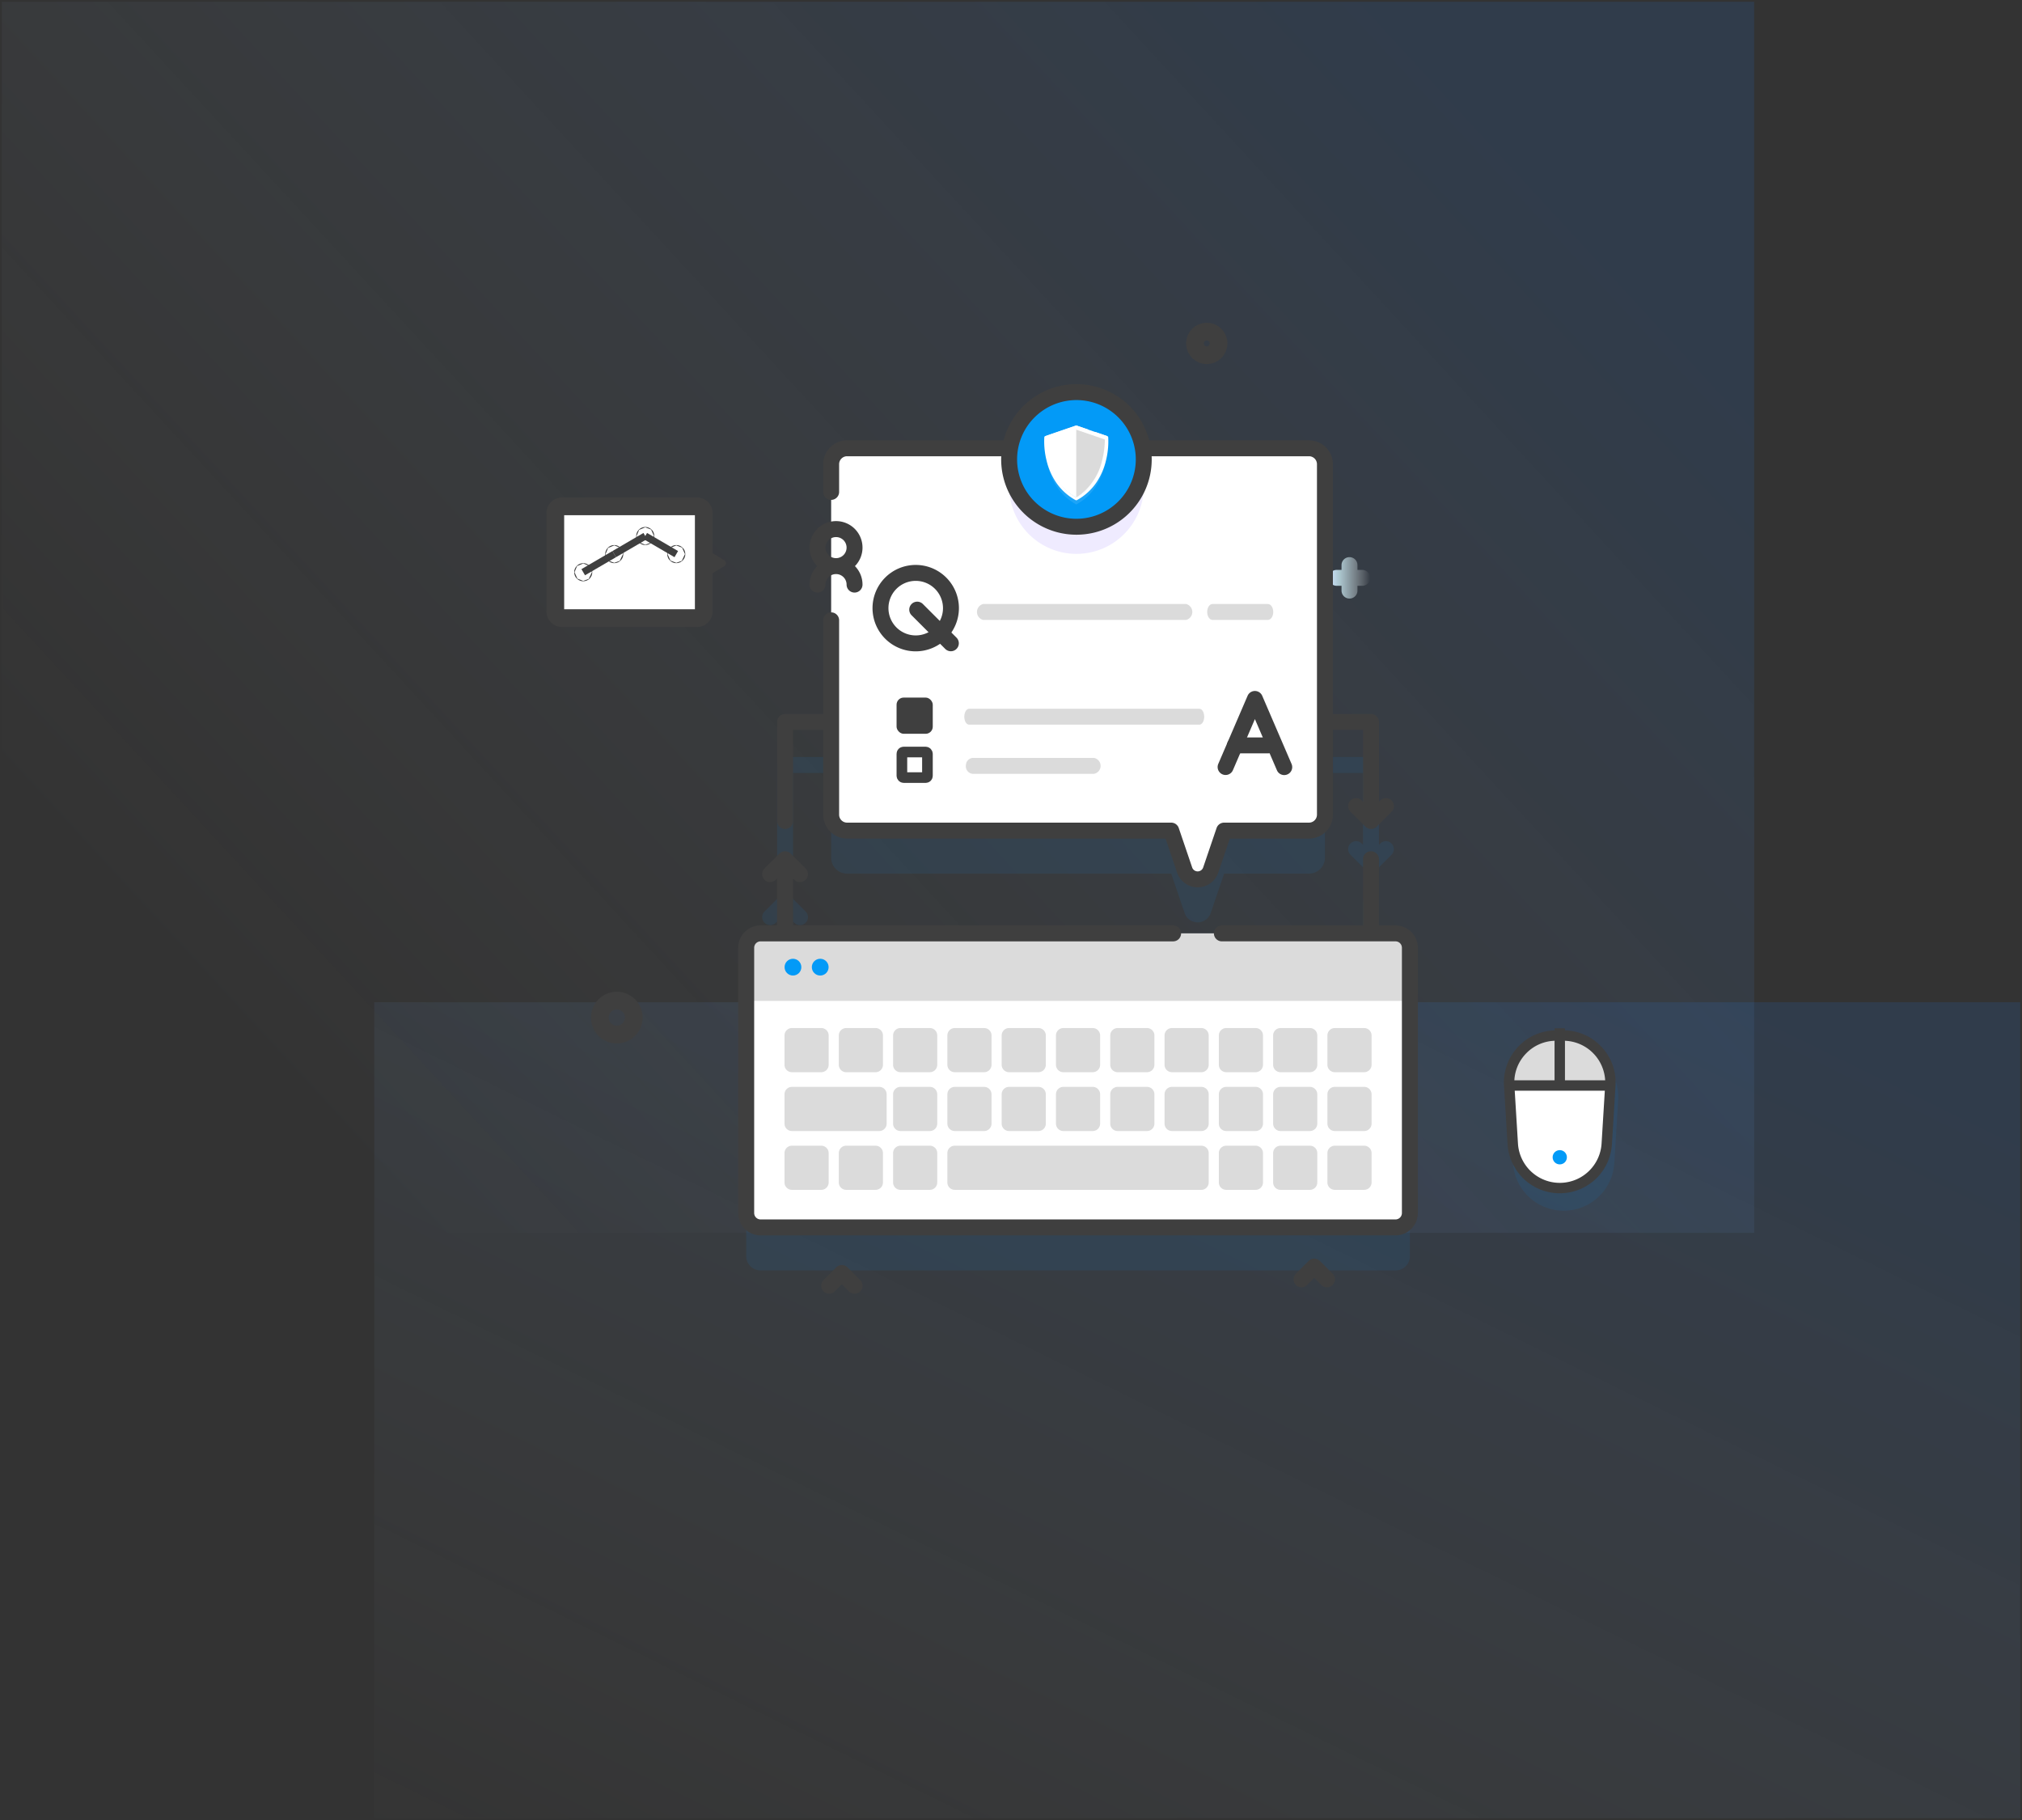 <svg xmlns="http://www.w3.org/2000/svg" xmlns:xlink="http://www.w3.org/1999/xlink" width="570" height="513" viewBox="0 0 570 513"><rect x="0" y="0" width="570" height="513" fill="#333333" stroke="none"/><defs><style>.a,.b,.k{stroke:rgba(0,0,0,0);}.a,.b{opacity:0.5;}.a{fill:url(#a);}.b{fill:url(#b);}.c,.k,.l{opacity:0.1;}.d,.k{fill:#0984e3;}.e{fill:url(#c);}.f{fill:#3f3f3f;}.g,.l,.n,.o{fill:#fff;}.h{fill:#dbdbdb;}.i{fill:#039af7;}.j{fill:#efebff;}.m,.p,.r{fill:none;}.m,.n,.o,.p{stroke:#3f3f3f;}.m,.o{stroke-width:5px;}.n{stroke-width:3px;}.p{stroke-width:2px;}.q{stroke:none;}</style><linearGradient id="a" x1="0.975" y1="0.114" x2="0" y2="1.093" gradientUnits="objectBoundingBox"><stop offset="0" stop-color="#1877f2" stop-opacity="0.251"/><stop offset="1" stop-color="#e9f6ff" stop-opacity="0"/></linearGradient><linearGradient id="b" x1="0.906" y1="0.169" x2="0.055" y2="0.717" xlink:href="#a"/><linearGradient id="c" y1="0.5" x2="1" y2="0.5" gradientUnits="objectBoundingBox"><stop offset="0.002" stop-color="#cfe3ff"/><stop offset="0.262" stop-color="#d4f6ff" stop-opacity="0.741"/><stop offset="0.583" stop-color="#e3f8ff" stop-opacity="0.42"/><stop offset="0.934" stop-color="#fdffff" stop-opacity="0.067"/><stop offset="1" stop-color="#fff" stop-opacity="0"/></linearGradient></defs><g transform="translate(-1212.5 -339.5)"><rect class="a" width="464" height="230" transform="translate(1318 622)"/><rect class="b" width="494" height="347" transform="translate(1213 340)"/><g transform="translate(1063.434 -2120.068)"><g transform="translate(275.566 2515)"><g transform="translate(0 0)"><g class="c" transform="translate(83.853 127.95)"><path class="d" d="M295.162,602.615h-4.668v-20.9a2.245,2.245,0,1,0-4.49,0v20.9H125.327V587.133l.366.366a2.245,2.245,0,0,0,3.175-3.175l-4.2-4.2a2.245,2.245,0,0,0-3.175,0l-4.2,4.2a2.245,2.245,0,1,0,3.175,3.175l.366-.366v15.481h-4.667a4.05,4.05,0,0,0-4.05,4.05v74.783a4.05,4.05,0,0,0,4.05,4.05H295.162a4.05,4.05,0,0,0,4.05-4.05V606.664a4.05,4.05,0,0,0-4.05-4.05Z" transform="translate(-112.119 -510.783)"/><path class="d" d="M133.779,488.9a2.245,2.245,0,0,0,2.245-2.245V460.977h10.74v23.9a4.492,4.492,0,0,0,4.49,4.49H242.63l3.776,11.109a3.884,3.884,0,0,0,7.355,0l3.781-11.109h23.928a4.492,4.492,0,0,0,4.49-4.49v-23.9H296.7v20.258l-.366-.366a2.245,2.245,0,1,0-3.175,3.175l4.2,4.2a2.245,2.245,0,0,0,3.175,0l4.2-4.2a2.245,2.245,0,1,0-3.175-3.175l-.366.366v-22.5a2.245,2.245,0,0,0-2.245-2.245H285.961v-25.5a4.492,4.492,0,0,0-4.49-4.49H151.255a4.492,4.492,0,0,0-4.49,4.49v25.5H133.779a2.245,2.245,0,0,0-2.245,2.245v27.923a2.245,2.245,0,0,0,2.245,2.245Z" transform="translate(-122.816 -426.501)"/></g><path class="e" d="M487.306,371.429h-1.347v-1.347a2.245,2.245,0,0,0-4.49,0v1.347h-1.347a2.245,2.245,0,1,0,0,4.49h1.347v1.347a2.245,2.245,0,0,0,4.49,0v-1.347h1.347a2.245,2.245,0,0,0,0-4.49Z" transform="translate(-229.791 -266.228)"/><g transform="translate(104.981 299.34)"><path class="f" d="M168.6,820.28a2.237,2.237,0,0,1-1.587-.657l-2-2-2,2a2.245,2.245,0,0,1-3.175-3.175l3.592-3.592a2.245,2.245,0,0,1,3.175,0l3.592,3.592a2.245,2.245,0,0,1-1.587,3.832Z" transform="translate(-159.174 -810.402)"/><path class="f" d="M465.162,816.28a2.238,2.238,0,0,1-1.587-.657l-2-2-2,2a2.245,2.245,0,1,1-3.175-3.175l3.592-3.592a2.245,2.245,0,0,1,3.175,0l3.592,3.592a2.245,2.245,0,0,1-1.587,3.832Z" transform="translate(-322.572 -808.198)"/></g><g transform="translate(83.853 207.659)"><g transform="translate(0)"><path class="g" d="M295.162,686.9H116.169a4.05,4.05,0,0,1-4.05-4.05V608.067a4.05,4.05,0,0,1,4.05-4.05H295.162a4.05,4.05,0,0,1,4.05,4.05v74.783A4.049,4.049,0,0,1,295.162,686.9Z" transform="translate(-112.119 -604.017)"/><g transform="translate(0)"><path class="h" d="M299.212,623.05V608.067a4.05,4.05,0,0,0-4.05-4.05H116.17a4.05,4.05,0,0,0-4.05,4.05V623.05Z" transform="translate(-112.12 -604.017)"/><g transform="translate(10.799 26.683)"><path class="h" d="M146.532,675.887h-8.278a2.084,2.084,0,0,1-2.084-2.084v-8.278a2.084,2.084,0,0,1,2.084-2.084h8.278a2.084,2.084,0,0,1,2.084,2.084V673.8A2.084,2.084,0,0,1,146.532,675.887Z" transform="translate(-136.17 -663.441)"/><path class="h" d="M180.617,675.887h-8.278a2.084,2.084,0,0,1-2.084-2.084v-8.278a2.084,2.084,0,0,1,2.084-2.084h8.278a2.084,2.084,0,0,1,2.084,2.084V673.8A2.084,2.084,0,0,1,180.617,675.887Z" transform="translate(-154.95 -663.441)"/><path class="h" d="M214.7,675.887h-8.278a2.084,2.084,0,0,1-2.084-2.084v-8.278a2.084,2.084,0,0,1,2.084-2.084H214.7a2.084,2.084,0,0,1,2.084,2.084V673.8A2.084,2.084,0,0,1,214.7,675.887Z" transform="translate(-173.73 -663.441)"/><path class="h" d="M248.786,675.887h-8.278a2.084,2.084,0,0,1-2.084-2.084v-8.278a2.084,2.084,0,0,1,2.084-2.084h8.278a2.084,2.084,0,0,1,2.084,2.084V673.8A2.084,2.084,0,0,1,248.786,675.887Z" transform="translate(-192.51 -663.441)"/><path class="h" d="M282.871,675.887h-8.278a2.084,2.084,0,0,1-2.084-2.084v-8.278a2.084,2.084,0,0,1,2.084-2.084h8.278a2.084,2.084,0,0,1,2.084,2.084V673.8A2.084,2.084,0,0,1,282.871,675.887Z" transform="translate(-211.29 -663.441)"/><path class="h" d="M316.956,675.887h-8.278a2.084,2.084,0,0,1-2.084-2.084v-8.278a2.084,2.084,0,0,1,2.084-2.084h8.278a2.084,2.084,0,0,1,2.084,2.084V673.8A2.085,2.085,0,0,1,316.956,675.887Z" transform="translate(-230.07 -663.441)"/><path class="h" d="M351.04,675.887h-8.278a2.084,2.084,0,0,1-2.084-2.084v-8.278a2.084,2.084,0,0,1,2.084-2.084h8.278a2.084,2.084,0,0,1,2.084,2.084V673.8A2.084,2.084,0,0,1,351.04,675.887Z" transform="translate(-248.85 -663.441)"/><path class="h" d="M385.125,675.887h-8.278a2.084,2.084,0,0,1-2.084-2.084v-8.278a2.084,2.084,0,0,1,2.084-2.084h8.278a2.084,2.084,0,0,1,2.084,2.084V673.8A2.084,2.084,0,0,1,385.125,675.887Z" transform="translate(-267.63 -663.441)"/><path class="h" d="M419.21,675.887h-8.278a2.084,2.084,0,0,1-2.084-2.084v-8.278a2.084,2.084,0,0,1,2.084-2.084h8.278a2.084,2.084,0,0,1,2.084,2.084V673.8A2.085,2.085,0,0,1,419.21,675.887Z" transform="translate(-286.41 -663.441)"/><path class="h" d="M453.294,675.887h-8.278a2.084,2.084,0,0,1-2.084-2.084v-8.278a2.084,2.084,0,0,1,2.084-2.084h8.278a2.084,2.084,0,0,1,2.084,2.084V673.8A2.084,2.084,0,0,1,453.294,675.887Z" transform="translate(-305.19 -663.441)"/><path class="h" d="M487.379,675.887H479.1a2.084,2.084,0,0,1-2.084-2.084v-8.278a2.084,2.084,0,0,1,2.084-2.084h8.278a2.084,2.084,0,0,1,2.084,2.084V673.8A2.084,2.084,0,0,1,487.379,675.887Z" transform="translate(-323.97 -663.441)"/></g><g transform="translate(10.799 43.264)"><path class="h" d="M162.879,712.814H138.254a2.084,2.084,0,0,1-2.084-2.084v-8.278a2.084,2.084,0,0,1,2.084-2.084h24.625a2.084,2.084,0,0,1,2.084,2.084v8.278A2.084,2.084,0,0,1,162.879,712.814Z" transform="translate(-136.17 -700.368)"/><path class="h" d="M214.7,712.814h-8.278a2.084,2.084,0,0,1-2.084-2.084v-8.278a2.084,2.084,0,0,1,2.084-2.084H214.7a2.084,2.084,0,0,1,2.084,2.084v8.278A2.084,2.084,0,0,1,214.7,712.814Z" transform="translate(-173.73 -700.368)"/><path class="h" d="M248.786,712.814h-8.278a2.084,2.084,0,0,1-2.084-2.084v-8.278a2.084,2.084,0,0,1,2.084-2.084h8.278a2.084,2.084,0,0,1,2.084,2.084v8.278A2.084,2.084,0,0,1,248.786,712.814Z" transform="translate(-192.51 -700.368)"/><path class="h" d="M282.871,712.814h-8.278a2.084,2.084,0,0,1-2.084-2.084v-8.278a2.084,2.084,0,0,1,2.084-2.084h8.278a2.084,2.084,0,0,1,2.084,2.084v8.278A2.084,2.084,0,0,1,282.871,712.814Z" transform="translate(-211.29 -700.368)"/><path class="h" d="M316.956,712.814h-8.278a2.084,2.084,0,0,1-2.084-2.084v-8.278a2.084,2.084,0,0,1,2.084-2.084h8.278a2.084,2.084,0,0,1,2.084,2.084v8.278A2.084,2.084,0,0,1,316.956,712.814Z" transform="translate(-230.07 -700.368)"/><path class="h" d="M351.04,712.814h-8.278a2.084,2.084,0,0,1-2.084-2.084v-8.278a2.084,2.084,0,0,1,2.084-2.084h8.278a2.084,2.084,0,0,1,2.084,2.084v8.278A2.084,2.084,0,0,1,351.04,712.814Z" transform="translate(-248.85 -700.368)"/><path class="h" d="M385.125,712.814h-8.278a2.084,2.084,0,0,1-2.084-2.084v-8.278a2.084,2.084,0,0,1,2.084-2.084h8.278a2.084,2.084,0,0,1,2.084,2.084v8.278A2.084,2.084,0,0,1,385.125,712.814Z" transform="translate(-267.63 -700.368)"/><path class="h" d="M419.21,712.814h-8.278a2.084,2.084,0,0,1-2.084-2.084v-8.278a2.084,2.084,0,0,1,2.084-2.084h8.278a2.084,2.084,0,0,1,2.084,2.084v8.278A2.084,2.084,0,0,1,419.21,712.814Z" transform="translate(-286.41 -700.368)"/><path class="h" d="M453.294,712.814h-8.278a2.084,2.084,0,0,1-2.084-2.084v-8.278a2.084,2.084,0,0,1,2.084-2.084h8.278a2.084,2.084,0,0,1,2.084,2.084v8.278A2.084,2.084,0,0,1,453.294,712.814Z" transform="translate(-305.19 -700.368)"/><path class="h" d="M487.379,712.814H479.1a2.084,2.084,0,0,1-2.084-2.084v-8.278a2.084,2.084,0,0,1,2.084-2.084h8.278a2.084,2.084,0,0,1,2.084,2.084v8.278A2.084,2.084,0,0,1,487.379,712.814Z" transform="translate(-323.97 -700.368)"/></g><g transform="translate(10.799 59.845)"><path class="h" d="M146.532,749.741h-8.278a2.084,2.084,0,0,1-2.084-2.084v-8.278a2.084,2.084,0,0,1,2.084-2.084h8.278a2.084,2.084,0,0,1,2.084,2.084v8.278A2.084,2.084,0,0,1,146.532,749.741Z" transform="translate(-136.17 -737.295)"/><path class="h" d="M180.617,749.741h-8.278a2.084,2.084,0,0,1-2.084-2.084v-8.278a2.084,2.084,0,0,1,2.084-2.084h8.278a2.084,2.084,0,0,1,2.084,2.084v8.278A2.084,2.084,0,0,1,180.617,749.741Z" transform="translate(-154.95 -737.295)"/><path class="h" d="M214.7,749.741h-8.278a2.084,2.084,0,0,1-2.084-2.084v-8.278a2.084,2.084,0,0,1,2.084-2.084H214.7a2.084,2.084,0,0,1,2.084,2.084v8.278A2.084,2.084,0,0,1,214.7,749.741Z" transform="translate(-173.73 -737.295)"/><path class="h" d="M310.005,749.741h-69.5a2.084,2.084,0,0,1-2.084-2.084v-8.278a2.084,2.084,0,0,1,2.084-2.084h69.5a2.084,2.084,0,0,1,2.084,2.084v8.278A2.084,2.084,0,0,1,310.005,749.741Z" transform="translate(-192.51 -737.295)"/><path class="h" d="M419.21,749.741h-8.278a2.084,2.084,0,0,1-2.084-2.084v-8.278a2.084,2.084,0,0,1,2.084-2.084h8.278a2.084,2.084,0,0,1,2.084,2.084v8.278A2.085,2.085,0,0,1,419.21,749.741Z" transform="translate(-286.41 -737.295)"/><path class="h" d="M453.294,749.741h-8.278a2.084,2.084,0,0,1-2.084-2.084v-8.278a2.084,2.084,0,0,1,2.084-2.084h8.278a2.084,2.084,0,0,1,2.084,2.084v8.278A2.084,2.084,0,0,1,453.294,749.741Z" transform="translate(-305.19 -737.295)"/><path class="h" d="M487.379,749.741H479.1a2.084,2.084,0,0,1-2.084-2.084v-8.278a2.084,2.084,0,0,1,2.084-2.084h8.278a2.084,2.084,0,0,1,2.084,2.084v8.278A2.084,2.084,0,0,1,487.379,749.741Z" transform="translate(-323.97 -737.295)"/></g></g></g><g transform="translate(10.816 7.152)"><circle class="i" cx="2.365" cy="2.365" r="2.365"/><circle class="i" cx="2.365" cy="2.365" r="2.365" transform="translate(7.685)"/></g></g><path class="g" d="M217.539,300h82.62c2.479,0,4.49,3.185,4.49,7.109v91.866c0,3.924-2.012,7.109-4.49,7.109H276.231l-3.781,11.758c-1.194,5.559-6.161,5.559-7.355,0l-3.776-11.758H169.943c-2.479,0-4.49-9.743-4.49-13.667V307.109c0-3.924,2.012-7.109,4.49-7.109h8.831" transform="translate(-57.652 -228.123)"/><path class="j" d="M315.14,310.01A18.973,18.973,0,1,1,280.718,299h30.9a18.872,18.872,0,0,1,3.525,11.01Z" transform="translate(-119.219 -228.3)"/><g transform="translate(157.975 54.866)"><circle class="i" cx="18.974" cy="18.974" r="18.974"/></g><path class="f" d="M292.407,573.369h-4.668V554.713a2.245,2.245,0,0,0-4.49,0v18.656H243.458a2.245,2.245,0,1,0,0,4.49h48.95a1.807,1.807,0,0,1,1.8,1.8v74.783a1.807,1.807,0,0,1-1.8,1.8H113.415a1.807,1.807,0,0,1-1.8-1.8V579.664a1.807,1.807,0,0,1,1.8-1.8h116.3a2.245,2.245,0,0,0,0-4.49H122.573V560.133l.366.365a2.245,2.245,0,0,0,3.175-3.175l-4.2-4.2a2.29,2.29,0,0,0-.343-.281c-.055-.037-.115-.062-.172-.093a2.126,2.126,0,0,0-.215-.113,2.171,2.171,0,0,0-.223-.069c-.066-.019-.128-.045-.2-.058a2.259,2.259,0,0,0-.417-.042l-.022,0-.022,0a2.255,2.255,0,0,0-.417.042c-.068.014-.131.039-.2.058a2.205,2.205,0,0,0-.223.069,2.329,2.329,0,0,0-.215.113c-.057.031-.117.057-.172.093a2.267,2.267,0,0,0-.343.281l-4.2,4.2a2.245,2.245,0,0,0,3.175,3.175l.366-.365v13.236h-4.667a6.3,6.3,0,0,0-6.295,6.295v74.783a6.3,6.3,0,0,0,6.295,6.295H292.408a6.3,6.3,0,0,0,6.295-6.295V579.664a6.3,6.3,0,0,0-6.3-6.295Z" transform="translate(-25.512 -367.955)"/><path class="f" d="M133.779,384.618a2.245,2.245,0,0,0,2.245-2.245V356.694h8.5v23.9a6.743,6.743,0,0,0,6.735,6.735h89.767l3.261,9.587a6.13,6.13,0,0,0,11.607,0l3.26-9.587h22.321a6.743,6.743,0,0,0,6.735-6.735v-23.9h8.5v20.258l-.366-.366a2.245,2.245,0,1,0-3.175,3.175l4.2,4.2a2.221,2.221,0,0,0,.339.278c.033.022.071.037.106.057a2.218,2.218,0,0,0,.28.149c.047.02.1.029.146.045a2.005,2.005,0,0,0,1.434,0c.048-.017.1-.026.147-.046a2.2,2.2,0,0,0,.278-.149c.035-.021.073-.035.107-.058a2.273,2.273,0,0,0,.339-.278l4.2-4.2a2.245,2.245,0,0,0-3.175-3.175l-.366.366v-22.5a2.245,2.245,0,0,0-2.245-2.245H288.206v-70.4a6.743,6.743,0,0,0-6.735-6.735H236.437a21.219,21.219,0,0,0-41.049,0H151.255a6.743,6.743,0,0,0-6.735,6.735v7.812a2.245,2.245,0,0,0,4.49,0v-7.812a2.248,2.248,0,0,1,2.245-2.245h43.461c-.013.3-.023.595-.023.9a21.219,21.219,0,0,0,42.438,0c0-.3-.01-.6-.023-.9h44.362a2.248,2.248,0,0,1,2.245,2.245V380.59a2.248,2.248,0,0,1-2.245,2.245H257.541a2.244,2.244,0,0,0-2.125,1.522l-3.778,11.109a1.64,1.64,0,0,1-3.105,0l-3.778-11.109a2.245,2.245,0,0,0-2.125-1.522H151.255a2.248,2.248,0,0,1-2.245-2.245V325.809a2.245,2.245,0,1,0-4.49,0v26.4h-10.74a2.245,2.245,0,0,0-2.245,2.245v27.923a2.245,2.245,0,0,0,2.245,2.245Zm82.133-87.432a16.729,16.729,0,1,1,16.729-16.729A16.748,16.748,0,0,1,215.912,297.185Z" transform="translate(-38.964 -206.392)"/><g transform="translate(119.464 103.805)"><path class="f" d="M203.605,397.084a12.178,12.178,0,1,1,12.178-12.178A12.192,12.192,0,0,1,203.605,397.084Zm0-19.866a7.688,7.688,0,1,0,7.688,7.688A7.7,7.7,0,0,0,203.605,377.218Z" transform="translate(-191.428 -372.728)"/><path class="f" d="M226.218,409.763a2.237,2.237,0,0,1-1.587-.657l-9.483-9.483a2.245,2.245,0,0,1,3.175-3.175l9.483,9.483a2.245,2.245,0,0,1-1.587,3.832Z" transform="translate(-204.134 -385.435)"/></g><g transform="translate(213.806 114.814)"><path class="h" d="M403.048,394h15.589c.837,0,1.515,1.005,1.515,2.245s-.678,2.245-1.515,2.245H403.048c-.837,0-1.515-1.005-1.515-2.245S402.211,394,403.048,394Z" transform="translate(-401.533 -394)"/></g><g transform="translate(148.907 114.814)"><path class="h" d="M258.752,394h57.2a2.314,2.314,0,0,1,0,4.49h-57.2a2.314,2.314,0,0,1,0-4.49Z" transform="translate(-257 -394)"/></g><g transform="translate(216.74 139.336)"><path class="f" d="M426.857,475.562a2.246,2.246,0,0,1-2.063-1.358l-6.209-14.422L412.377,474.2a2.245,2.245,0,0,1-4.124-1.775l8.271-19.212a2.245,2.245,0,0,1,4.125,0l8.271,19.212a2.246,2.246,0,0,1-2.062,3.133Z" transform="translate(-408.069 -451.859)"/><path class="f" d="M425.573,485.49H416.19a2.245,2.245,0,0,1,0-4.49h9.383a2.245,2.245,0,0,1,0,4.49Z" transform="translate(-411.307 -467.915)"/></g><g transform="translate(145.784 158.195)"><path class="h" d="M226.085,482.5H191.976a2.093,2.093,0,0,0-1.967,2.024,2.132,2.132,0,0,0,1.885,2.466h34.191a2.278,2.278,0,0,0,0-4.49Z" transform="translate(-190 -482.498)"/></g><g transform="translate(145.335 144.337)"><path class="h" d="M191.361,463h64.908c.752,0,1.361,1.005,1.361,2.245s-.609,2.245-1.361,2.245H191.361c-.752,0-1.361-1.005-1.361-2.245S190.609,463,191.361,463Z" transform="translate(-190 -462.996)"/></g><g transform="translate(297.448 234.42)"><path class="k" d="M591.267,619.672h2.176a14.3,14.3,0,0,1,14.273,15.176l-1.088,17.727a14.3,14.3,0,0,1-28.547,0l-1.088-17.727A14.3,14.3,0,0,1,591.267,619.672Z" transform="translate(-575.501 -614.593)"/><g transform="translate(1.466 1.748)"><path class="g" d="M590.239,619.672h2.019a13.272,13.272,0,0,1,13.247,14.085L604.5,650.21a13.272,13.272,0,0,1-26.495,0l-1.01-16.453A13.272,13.272,0,0,1,590.239,619.672Z" transform="translate(-576.966 -619.672)"/><g transform="translate(0 0)"><path class="h" d="M605.506,633.758a13.272,13.272,0,0,0-13.247-14.085H590.24a13.272,13.272,0,0,0-13.247,14.085Z" transform="translate(-576.967 -619.673)"/><circle class="i" cx="2.011" cy="2.011" r="2.011" transform="translate(12.271 32.585)"/></g></g><path class="f" d="M599.46,618.914h0a14.583,14.583,0,0,0-10.279-4.629v-.576h-2.932v.576a14.73,14.73,0,0,0-14.254,15.629L573,646.367a14.661,14.661,0,0,0,1.065,4.657,19.137,19.137,0,0,0,1.611,2.932,14.73,14.73,0,0,0,26.744-7.589l1.009-16.453A14.6,14.6,0,0,0,599.46,618.914ZM578.1,620.922a11.682,11.682,0,0,1,8.171-3.707,1.463,1.463,0,0,0-.027.27v10.873H574.917A11.678,11.678,0,0,1,578.1,620.922ZM599.5,646.187a11.807,11.807,0,0,1-23.569,0l-.914-14.9h25.4ZM589.18,628.358V617.485a1.466,1.466,0,0,0-.027-.27,11.8,11.8,0,0,1,11.359,11.143Z" transform="translate(-571.966 -613.708)"/></g><g transform="translate(167.851 64.503)"><path class="l" d="M159.741,172.966,151.108,170l-8.633,2.965s-1.033,12.05,8.633,17.356C160.774,185.016,159.741,172.966,159.741,172.966Z" transform="translate(-142.06 -168.055)"/><g transform="translate(0.383)"><path class="g" d="M159.741,147.454l-8.633-2.965-8.633,2.965s-1.033,12.049,8.633,17.356C160.774,159.5,159.741,147.454,159.741,147.454Z" transform="translate(-142.443 -144.489)"/><path class="g" d="M172.689,185.837a14.4,14.4,0,0,1-6.2-8.884,21.1,21.1,0,0,1-.679-5.1l6.882-2.364,6.882,2.364a21.106,21.106,0,0,1-.679,5.1A14.4,14.4,0,0,1,172.689,185.837Z" transform="translate(-164.024 -167.584)"/><path class="h" d="M256,169.492l8.06,2.769a24.724,24.724,0,0,1-.795,5.968,16.859,16.859,0,0,1-7.265,10.4Z" transform="translate(-247.335 -168.313)"/></g><path class="g" d="M9.048,21.084a.383.383,0,0,1-.184-.047A15.8,15.8,0,0,1,3.3,15.965,18.853,18.853,0,0,1,.737,10.13a22.3,22.3,0,0,1-.7-6.816.382.382,0,0,1,.256-.328L8.924.021a.382.382,0,0,1,.248,0l3.081,1.058a.382.382,0,1,1-.248.722L9.048.785.781,3.625a22.577,22.577,0,0,0,.7,6.339,18.076,18.076,0,0,0,2.464,5.588,15.033,15.033,0,0,0,5.1,4.714,15.032,15.032,0,0,0,5.1-4.714,18.074,18.074,0,0,0,2.464-5.588,22.573,22.573,0,0,0,.7-6.339l-2.868-.985a.382.382,0,1,1,.248-.722L17.8,2.986a.382.382,0,0,1,.256.328,22.255,22.255,0,0,1-.7,6.816,18.854,18.854,0,0,1-2.567,5.835,15.8,15.8,0,0,1-5.56,5.072A.382.382,0,0,1,9.048,21.084Z" transform="translate(0)"/></g><path class="f" d="M317.756,291.033a7.46,7.46,0,1,0-12.784,5.214,7.433,7.433,0,0,0-2.135,5.214,2.245,2.245,0,0,0,4.49,0,2.969,2.969,0,0,1,5.939,0,2.245,2.245,0,1,0,4.49,0,7.431,7.431,0,0,0-2.135-5.214A7.43,7.43,0,0,0,317.756,291.033Zm-7.46-2.969a2.969,2.969,0,1,1-2.969,2.969A2.973,2.973,0,0,1,310.3,288.063Z" transform="translate(-201.115 -192.111)"/><g class="m" transform="translate(40.089 224.111)"><circle class="q" cx="7.287" cy="7.287" r="7.287"/><circle class="r" cx="7.287" cy="7.287" r="4.787"/></g><g class="m" transform="translate(207.856 35.538)"><circle class="q" cx="5.829" cy="5.829" r="5.829"/><circle class="r" cx="5.829" cy="5.829" r="3.329"/></g><rect class="f" width="10.201" height="10.201" rx="2" transform="translate(126.244 141.196)"/><g class="n" transform="translate(126.244 155.041)"><rect class="q" width="10.201" height="10.201" rx="2"/><rect class="r" x="1.5" y="1.5" width="7.201" height="7.201" rx="0.5"/></g></g><g transform="translate(30.04 87.295)"><path class="o" d="M98.641,126.57H60.607a1.909,1.909,0,0,1-1.909-1.909V96.979a1.909,1.909,0,0,1,1.909-1.909H98.641a1.909,1.909,0,0,1,1.909,1.909v27.682A1.909,1.909,0,0,1,98.641,126.57Z" transform="translate(-58.698 -95.07)"/><g class="m" transform="translate(5.321 16.01)"><circle class="q" cx="2.55" cy="2.55" r="2.55"/><circle class="r" cx="2.55" cy="2.55" r="0.05"/></g><g class="m" transform="translate(14.065 10.909)"><circle class="q" cx="2.55" cy="2.55" r="2.55"/><circle class="r" cx="2.55" cy="2.55" r="0.05"/></g><g class="m" transform="translate(22.809 5.808)"><circle class="q" cx="2.55" cy="2.55" r="2.55"/><circle class="r" cx="2.55" cy="2.55" r="0.05"/></g><g class="m" transform="translate(31.553 10.909)"><circle class="q" cx="2.55" cy="2.55" r="2.55"/><circle class="r" cx="2.55" cy="2.55" r="0.05"/></g><line class="p" y1="5.101" x2="8.744" transform="translate(7.871 13.459)"/><line class="p" y1="5.101" x2="8.744" transform="translate(16.615 8.359)"/><line class="p" x1="8.744" y1="5.101" transform="translate(25.359 8.359)"/></g><path class="f" d="M3.515,1.429a1,1,0,0,1,1.715,0L7.835,5.772a1,1,0,0,1-.857,1.514H1.766A1,1,0,0,1,.909,5.772Z" transform="translate(79.081 98.933) rotate(90)"/></g></g></g></svg>